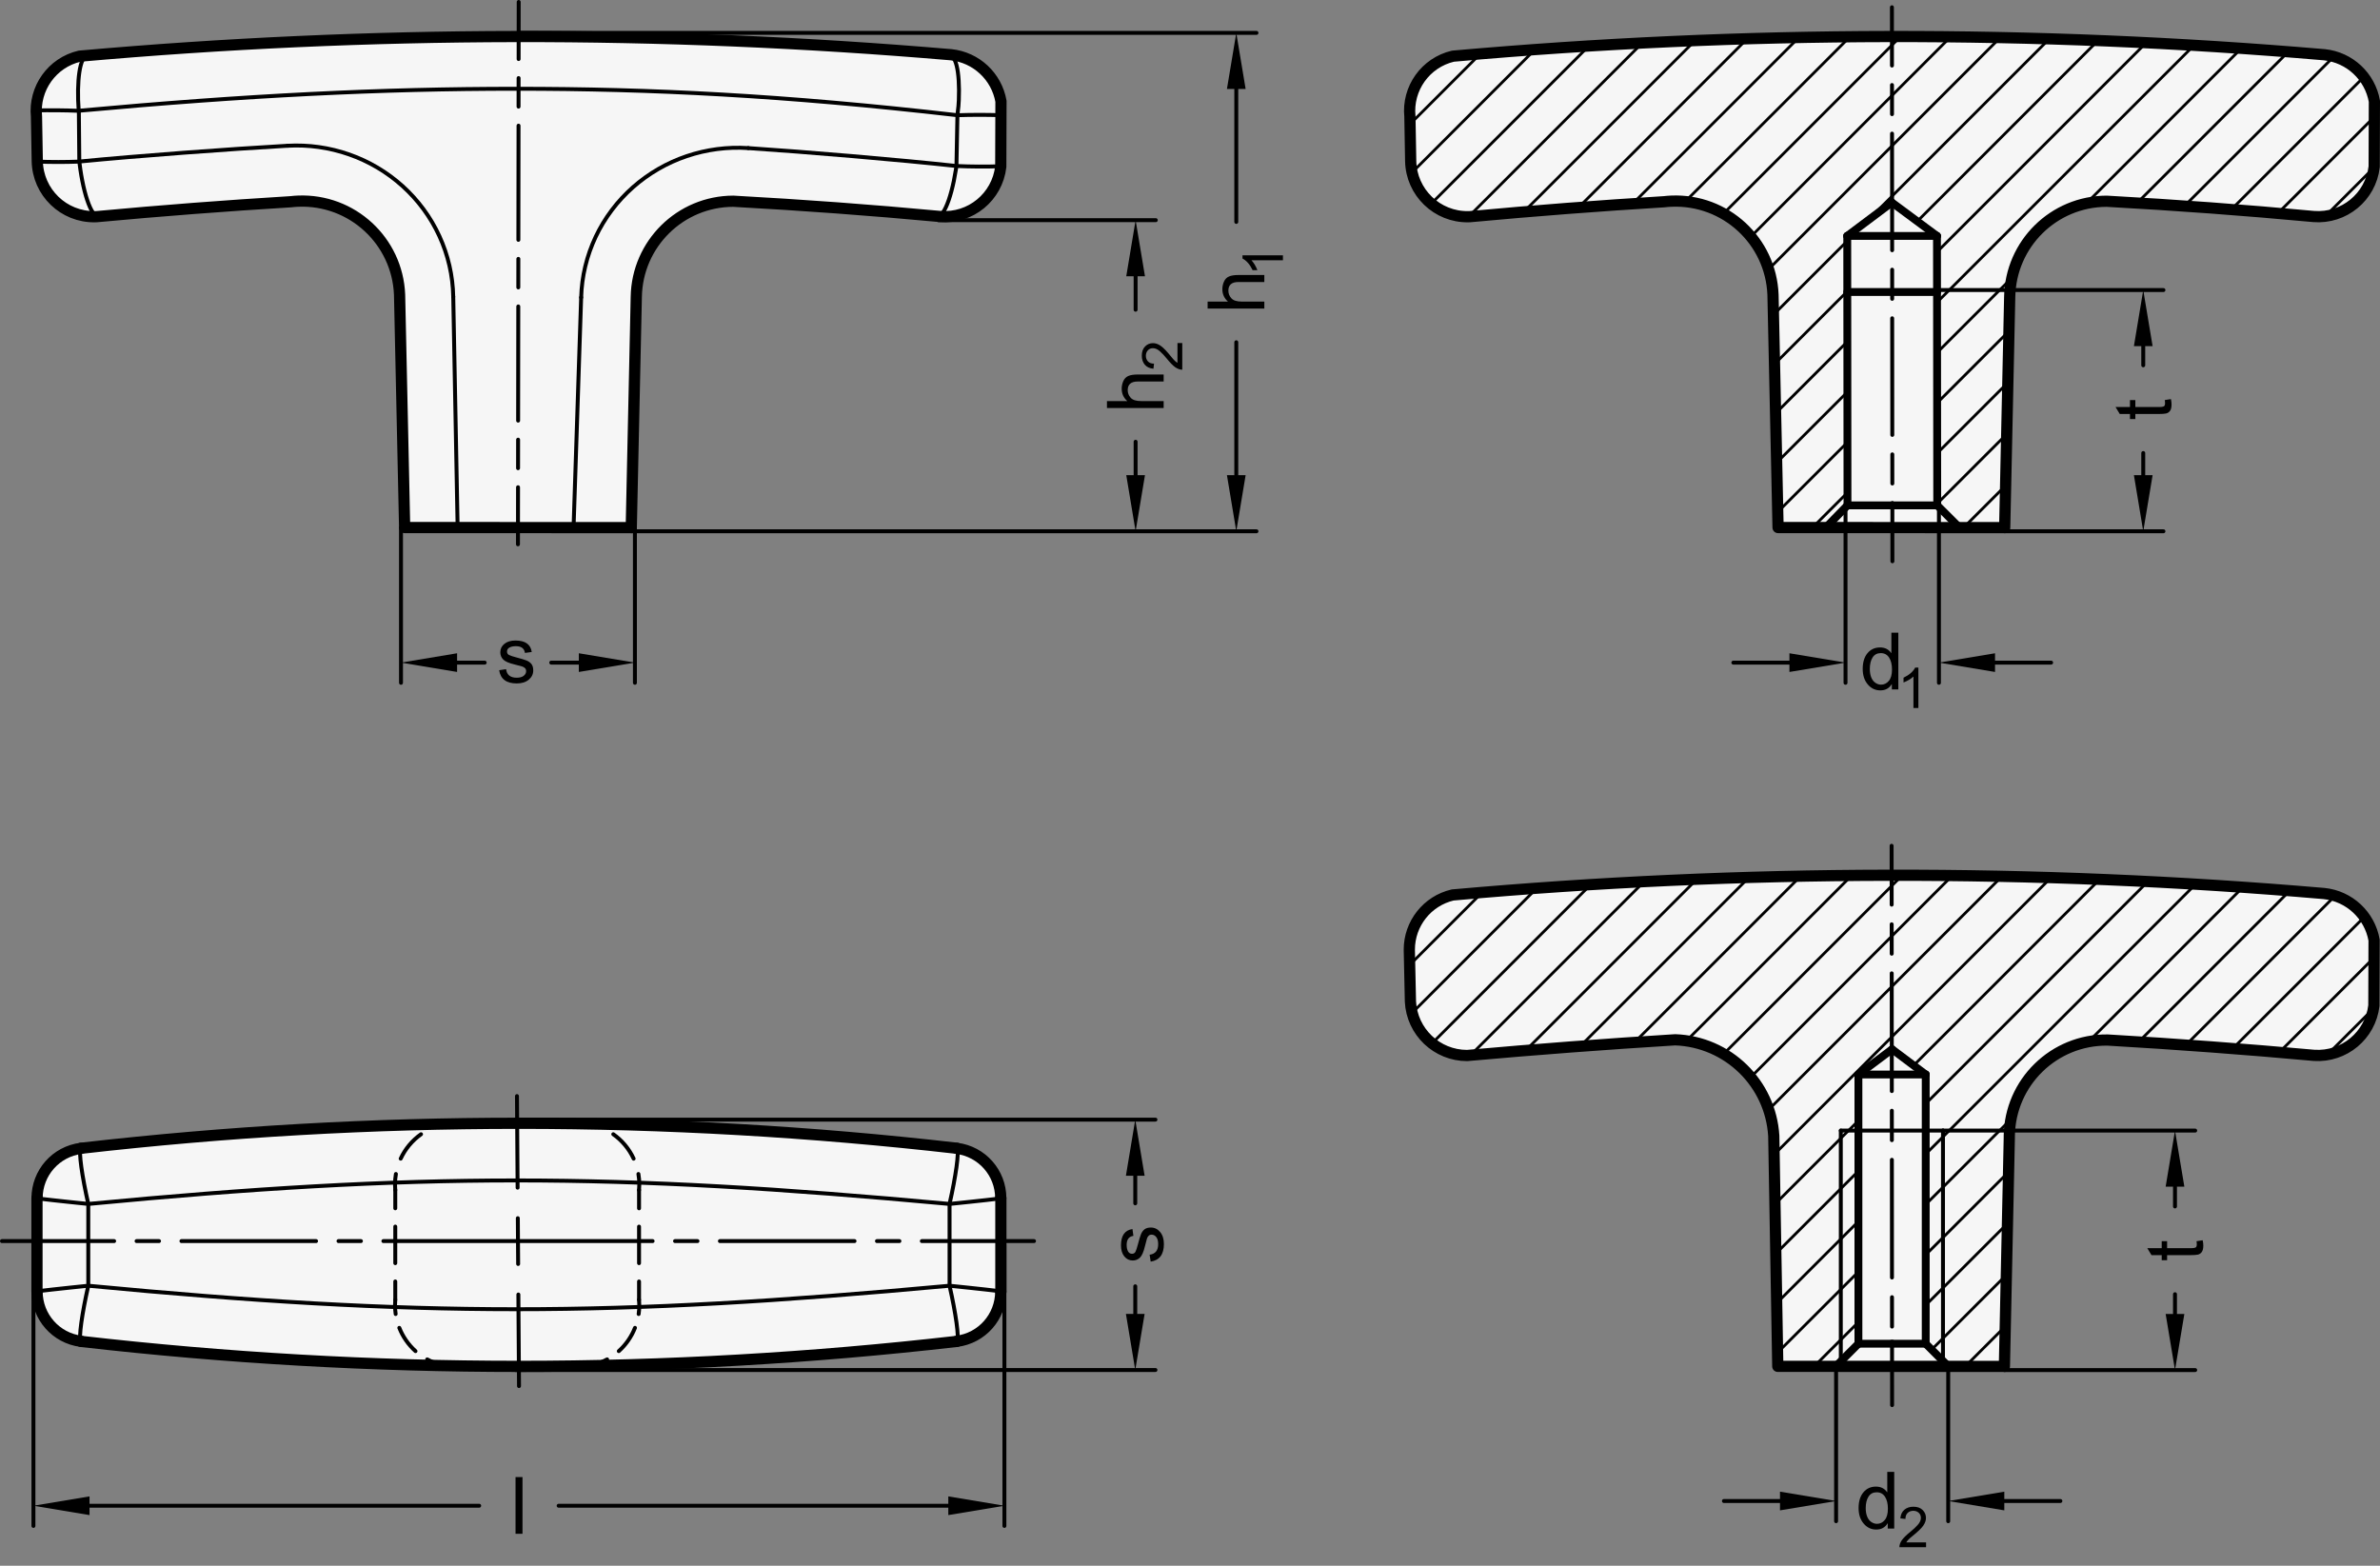 <?xml version="1.0" encoding="utf-8"?>
<!-- Generator: Adobe Illustrator 19.1.0, SVG Export Plug-In . SVG Version: 6.00 Build 0)  -->
<svg version="1.1" xmlns="http://www.w3.org/2000/svg" xmlns:xlink="http://www.w3.org/1999/xlink" x="0px" y="0px"
	 viewBox="0 0 300.7 197.826" enable-background="new 0 0 300.7 197.826" xml:space="preserve">
<rect x="0" y="0" width="300.7" height="197.826" fill="#808080" stroke="none"/>
<g id="MD_x5F_3_x5F_FUELLUNG_x5F_WS">
	<g id="POLYLINE_7_">
		<path fill="#FFFFFF" d="M253.87,143.468c0.117-6.69,5.566-12.057,12.257-12.072c8.762,0.507,17.515,1.155,26.256,1.945
			c3.792,0.246,7.11-2.525,7.543-6.3l0.027-8.262c-0.556-3.151-3.132-5.552-6.313-5.885c-36.637-3.128-73.476-3.067-110.103,0.182
			c-3.209,0.752-5.477,3.614-5.477,6.91l0.135,6.359c0.084,3.957,3.36,7.097,7.317,7.013c0.067-0.001,0.134-0.004,0.2-0.007
			c8.159-0.746,16.328-1.377,24.505-1.891c0.313-0.037,0.627-0.062,0.942-0.074c6.798-0.274,12.532,5.015,12.806,11.813
			l0.646,29.434l28.633,0.01L253.87,143.468z"/>
	</g>
	<g id="POLYLINE_8_">
		<path fill="#FFFFFF" d="M253.91,37.489c0.117-6.69,5.566-12.057,12.257-12.072c8.762,0.507,17.515,1.155,26.256,1.945
			c3.792,0.246,7.11-2.525,7.543-6.3l0.027-8.262c-0.556-3.151-3.132-5.552-6.313-5.885c-36.637-3.128-73.476-3.067-110.103,0.182
			c-3.209,0.752-5.477,3.614-5.477,6.91l0.135,6.359c0.084,3.957,3.36,7.097,7.317,7.013c0.067-0.001,0.134-0.004,0.2-0.007
			c8.159-0.746,16.328-1.377,24.505-1.891c0.313-0.037,0.627-0.062,0.942-0.074c6.798-0.274,12.532,5.015,12.806,11.813
			l0.646,29.434l28.633,0.01L253.91,37.489z"/>
	</g>
	<g id="POLYLINE_9_">
		<path fill="#FFFFFF" d="M65.188,172.639c8.796-0.055,17.588-0.353,26.367-0.893c9.817-0.535,19.621-1.282,29.405-2.242
			c3.117-0.504,5.429-3.163,5.494-6.32v-11.806c-0.035-3.165-2.388-5.824-5.525-6.243c-36.775-4.269-73.919-4.288-110.698-0.055
			c-3.171,0.414-5.544,3.115-5.546,6.313l0.008,11.77c-0.011,3.249,2.432,5.982,5.662,6.334
			C28.562,171.532,46.867,172.58,65.188,172.639z"/>
	</g>
	<g id="POLYLINE_10_">
		<path fill="#FFFFFF" d="M80.385,37.489c0.117-6.69,5.566-12.057,12.257-12.072c8.762,0.507,17.515,1.155,26.256,1.945
			c3.792,0.246,7.11-2.525,7.543-6.3l0.027-8.262c-0.556-3.151-3.132-5.552-6.313-5.885C83.517,3.788,46.677,3.849,10.051,7.098
			c-3.209,0.752-5.477,3.614-5.477,6.91l0.135,6.359c0.084,3.957,3.36,7.097,7.317,7.013c0.067-0.001,0.134-0.004,0.2-0.007
			c8.159-0.746,16.328-1.377,24.505-1.891c0.313-0.037,0.627-0.062,0.942-0.074c6.798-0.274,12.532,5.015,12.806,11.813
			l0.646,29.434l28.633,0.01L80.385,37.489z"/>
	</g>
</g>
<g id="MD_x5F_3_x5F_FUELLUNG_x5F_GR">
	<g id="POLYLINE">
		<path fill="#F6F6F6" d="M80.385,37.489c0.117-6.69,5.566-12.057,12.257-12.072c8.762,0.507,17.515,1.155,26.256,1.945
			c3.792,0.246,7.11-2.525,7.543-6.3l0.027-8.262c-0.556-3.151-3.132-5.552-6.313-5.885C83.517,3.788,46.677,3.849,10.051,7.098
			c-3.209,0.752-5.477,3.614-5.477,6.91l0.135,6.359c0.084,3.957,3.36,7.097,7.317,7.013c0.067-0.001,0.134-0.004,0.2-0.007
			c8.159-0.746,16.328-1.377,24.505-1.891c0.313-0.037,0.627-0.062,0.942-0.074c6.798-0.274,12.532,5.015,12.806,11.813
			l0.646,29.434l28.633,0.01L80.385,37.489z"/>
	</g>
	<g id="POLYLINE_3_">
		<path fill="#F6F6F6" d="M65.188,172.639c8.796-0.055,17.588-0.353,26.367-0.893c9.817-0.535,19.621-1.282,29.405-2.242
			c3.117-0.504,5.429-3.163,5.494-6.32v-11.806c-0.035-3.165-2.388-5.824-5.525-6.243c-36.775-4.269-73.919-4.288-110.698-0.055
			c-3.171,0.414-5.544,3.115-5.546,6.313l0.008,11.77c-0.011,3.249,2.432,5.982,5.662,6.334
			C28.562,171.532,46.867,172.58,65.188,172.639z"/>
	</g>
	<g id="POLYLINE_5_">
		<path fill="#F6F6F6" d="M253.91,37.489c0.117-6.69,5.566-12.057,12.257-12.072c8.762,0.507,17.515,1.155,26.256,1.945
			c3.792,0.246,7.11-2.525,7.543-6.3l0.027-8.262c-0.556-3.151-3.132-5.552-6.313-5.885c-36.637-3.128-73.476-3.067-110.103,0.182
			c-3.209,0.752-5.477,3.614-5.477,6.91l0.135,6.359c0.084,3.957,3.36,7.097,7.317,7.013c0.067-0.001,0.134-0.004,0.2-0.007
			c8.159-0.746,16.328-1.377,24.505-1.891c0.313-0.037,0.627-0.062,0.942-0.074c6.798-0.274,12.532,5.015,12.806,11.813
			l0.646,29.434l28.633,0.01L253.91,37.489z"/>
	</g>
	<g id="POLYLINE_6_">
		<path fill="#F6F6F6" d="M253.87,143.468c0.117-6.69,5.566-12.057,12.257-12.072c8.762,0.507,17.515,1.155,26.256,1.945
			c3.792,0.246,7.11-2.525,7.543-6.3l0.027-8.262c-0.556-3.151-3.132-5.552-6.313-5.885c-36.637-3.128-73.476-3.067-110.103,0.182
			c-3.209,0.752-5.477,3.614-5.477,6.91l0.135,6.359c0.084,3.957,3.36,7.097,7.317,7.013c0.067-0.001,0.134-0.004,0.2-0.007
			c8.159-0.746,16.328-1.377,24.505-1.891c0.313-0.037,0.627-0.062,0.942-0.074c6.798-0.274,12.532,5.015,12.806,11.813
			l0.646,29.434l28.633,0.01L253.87,143.468z"/>
	</g>
</g>
<g id="MD_x5F_1_x5F_035">
	<g id="SPLINE">
		
			<path fill="none" stroke="#000000" stroke-width="0.496" stroke-linecap="round" stroke-linejoin="round" stroke-miterlimit="10" d="
			M120.966,14.557c-21.85-2.513-38.762-3.342-55.779-3.342s-33.928,0.829-55.258,2.78"/>
	</g>
	<g id="SPLINE_1_">
		
			<path fill="none" stroke="#000000" stroke-width="0.496" stroke-linecap="round" stroke-linejoin="round" stroke-miterlimit="10" d="
			M36.343,18.415c1.324-0.074,2.634-0.018,3.931,0.165c0.648,0.091,1.294,0.214,1.935,0.37s1.281,0.344,1.902,0.562
			c1.243,0.435,2.432,0.987,3.565,1.657c0.567,0.335,1.122,0.702,1.655,1.094s1.043,0.808,1.53,1.248
			c0.974,0.879,1.857,1.851,2.645,2.92c0.788,1.069,1.457,2.205,2.005,3.397c0.274,0.596,0.518,1.206,0.731,1.831
			c0.213,0.625,0.396,1.267,0.543,1.912c0.295,1.289,0.455,2.597,0.479,3.927"/>
	</g>
	<g id="SPLINE_2_">
		
			<path fill="none" stroke="#000000" stroke-width="0.496" stroke-linecap="round" stroke-linejoin="round" stroke-miterlimit="10" d="
			M10.02,20.411c7.237-0.713,19.024-1.587,26.323-1.996"/>
	</g>
	<g id="LWPOLYLINE">
		
			<line fill="none" stroke="#000000" stroke-width="0.496" stroke-linecap="round" stroke-linejoin="round" stroke-miterlimit="10" x1="57.265" y1="37.497" x2="57.819" y2="66.657"/>
	</g>
	<g id="SPLINE_3_">
		
			<path fill="none" stroke="#000000" stroke-width="0.496" stroke-linecap="round" stroke-linejoin="round" stroke-miterlimit="10" d="
			M10.196,145.135c0.015-0.023,0.031-0.038,0.048-0.044"/>
	</g>
	<g id="SPLINE_4_">
		
			<path fill="none" stroke="#000000" stroke-width="0.496" stroke-linecap="round" stroke-linejoin="round" stroke-miterlimit="10" d="
			M120.928,145.135c-0.015-0.023-0.031-0.038-0.048-0.044"/>
	</g>
	<g id="SPLINE_5_">
		
			<path fill="none" stroke="#000000" stroke-width="0.496" stroke-linecap="round" stroke-linejoin="round" stroke-miterlimit="10" d="
			M120.928,145.135c0.032,0.05,0.054,0.137,0.066,0.262c0.013,0.125,0.016,0.289,0.009,0.486c-0.014,0.394-0.066,0.93-0.153,1.56
			c-0.087,0.631-0.21,1.372-0.359,2.166c-0.075,0.397-0.157,0.811-0.244,1.23c-0.087,0.42-0.18,0.851-0.276,1.274"/>
	</g>
	<g id="SPLINE_6_">
		
			<path fill="none" stroke="#000000" stroke-width="0.496" stroke-linecap="round" stroke-linejoin="round" stroke-miterlimit="10" d="
			M119.972,152.115c-21.467-1.975-38.076-2.969-54.784-2.969s-33.317,0.994-54.035,2.969"/>
	</g>
	<g id="SPLINE_7_">
		
			<path fill="none" stroke="#000000" stroke-width="0.496" stroke-linecap="round" stroke-linejoin="round" stroke-miterlimit="10" d="
			M10.196,145.135c-0.032,0.05-0.054,0.137-0.066,0.262s-0.016,0.289-0.009,0.486c0.014,0.394,0.066,0.93,0.153,1.56
			s0.21,1.372,0.359,2.166c0.075,0.397,0.157,0.811,0.244,1.23c0.087,0.42,0.18,0.851,0.276,1.274"/>
	</g>
	<g id="LINE_3_">
		
			<line fill="none" stroke="#000000" stroke-width="0.496" stroke-linecap="round" stroke-linejoin="round" stroke-miterlimit="10" x1="119.972" y1="162.448" x2="119.972" y2="152.115"/>
	</g>
	<g id="SPLINE_8_">
		
			<path fill="none" stroke="#000000" stroke-width="0.496" stroke-linecap="round" stroke-linejoin="round" stroke-miterlimit="10" d="
			M11.153,162.448c20.718,1.975,37.327,2.969,54.035,2.969s33.317-0.994,54.784-2.969"/>
	</g>
	<g id="LINE_4_">
		
			<line fill="none" stroke="#000000" stroke-width="0.496" stroke-linecap="round" stroke-linejoin="round" stroke-miterlimit="10" x1="11.153" y1="152.115" x2="11.153" y2="162.448"/>
	</g>
	<g id="SPLINE_9_">
		
			<path fill="none" stroke="#000000" stroke-width="0.496" stroke-linecap="round" stroke-linejoin="round" stroke-miterlimit="10" d="
			M10.196,169.428c-0.032-0.05-0.054-0.137-0.066-0.262s-0.016-0.289-0.009-0.486c0.014-0.394,0.066-0.93,0.153-1.56
			s0.21-1.372,0.359-2.166c0.075-0.397,0.157-0.811,0.244-1.23c0.087-0.42,0.18-0.851,0.276-1.274"/>
	</g>
	<g id="SPLINE_10_">
		
			<path fill="none" stroke="#000000" stroke-width="0.496" stroke-linecap="round" stroke-linejoin="round" stroke-miterlimit="10" d="
			M120.928,169.428c0.032-0.05,0.054-0.137,0.066-0.262c0.013-0.125,0.016-0.289,0.009-0.486c-0.014-0.394-0.066-0.93-0.153-1.56
			c-0.087-0.631-0.21-1.372-0.359-2.166c-0.075-0.397-0.157-0.811-0.244-1.23c-0.087-0.42-0.18-0.851-0.276-1.274"/>
	</g>
	<g id="SPLINE_11_">
		
			<path fill="none" stroke="#000000" stroke-width="0.496" stroke-linecap="round" stroke-linejoin="round" stroke-miterlimit="10" d="
			M120.881,169.471c0.017-0.006,0.033-0.02,0.048-0.044"/>
	</g>
	<g id="SPLINE_12_">
		
			<path fill="none" stroke="#000000" stroke-width="0.496" stroke-linecap="round" stroke-linejoin="round" stroke-miterlimit="10" d="
			M10.244,169.471c-0.017-0.006-0.033-0.02-0.048-0.044"/>
	</g>
	<g id="ARC_5_">
		
			<path fill="none" stroke="#000000" stroke-width="0.496" stroke-linecap="round" stroke-linejoin="round" stroke-miterlimit="10" d="
			M10.196,145.135c-3.144,0.415-5.498,3.088-5.512,6.259"/>
	</g>
	<g id="SPLINE_13_">
		
			<path fill="none" stroke="#000000" stroke-width="0.496" stroke-linecap="round" stroke-linejoin="round" stroke-miterlimit="10" d="
			M4.685,151.394c0.008,0.005,0.055,0.014,0.141,0.027c0.086,0.013,0.213,0.03,0.375,0.05c0.325,0.041,0.801,0.096,1.385,0.161
			c0.585,0.065,1.293,0.142,2.069,0.224c0.388,0.041,0.797,0.084,1.215,0.127c0.418,0.043,0.853,0.088,1.282,0.132"/>
	</g>
	<g id="ARC_6_">
		
			<path fill="none" stroke="#000000" stroke-width="0.496" stroke-linecap="round" stroke-linejoin="round" stroke-miterlimit="10" d="
			M126.44,151.394c-0.014-3.171-2.368-5.844-5.512-6.259"/>
	</g>
	<g id="SPLINE_14_">
		
			<path fill="none" stroke="#000000" stroke-width="0.496" stroke-linecap="round" stroke-linejoin="round" stroke-miterlimit="10" d="
			M126.44,151.394c-0.008,0.005-0.055,0.014-0.141,0.027c-0.086,0.013-0.213,0.03-0.375,0.05c-0.325,0.041-0.801,0.096-1.385,0.161
			c-0.585,0.065-1.293,0.142-2.069,0.224c-0.388,0.041-0.797,0.084-1.215,0.127c-0.418,0.043-0.853,0.088-1.282,0.132"/>
	</g>
	<g id="ARC_7_">
		
			<path fill="none" stroke="#000000" stroke-width="0.496" stroke-linecap="round" stroke-linejoin="round" stroke-miterlimit="10" d="
			M120.928,169.428c3.144-0.413,5.499-3.087,5.512-6.259"/>
	</g>
	<g id="SPLINE_15_">
		
			<path fill="none" stroke="#000000" stroke-width="0.496" stroke-linecap="round" stroke-linejoin="round" stroke-miterlimit="10" d="
			M126.44,163.169c-0.008-0.005-0.055-0.014-0.141-0.027c-0.086-0.013-0.213-0.03-0.375-0.05c-0.325-0.041-0.801-0.096-1.385-0.161
			c-0.585-0.065-1.293-0.142-2.069-0.224c-0.388-0.041-0.797-0.084-1.215-0.127c-0.418-0.043-0.853-0.088-1.282-0.132"/>
	</g>
	<g id="SPLINE_16_">
		
			<path fill="none" stroke="#000000" stroke-width="0.496" stroke-linecap="round" stroke-linejoin="round" stroke-miterlimit="10" d="
			M4.685,163.169c0.008-0.005,0.055-0.014,0.141-0.027c0.086-0.013,0.213-0.03,0.375-0.05c0.325-0.041,0.801-0.096,1.385-0.161
			c0.585-0.065,1.293-0.142,2.069-0.224c0.388-0.041,0.797-0.084,1.215-0.127c0.418-0.043,0.853-0.088,1.282-0.132"/>
	</g>
	<g id="ARC_8_">
		
			<path fill="none" stroke="#000000" stroke-width="0.496" stroke-linecap="round" stroke-linejoin="round" stroke-miterlimit="10" d="
			M4.685,163.169c0.014,3.171,2.368,5.844,5.512,6.259"/>
	</g>
	<g id="LINE_5_">
		
			<line fill="none" stroke="#000000" stroke-width="0.496" stroke-linecap="round" stroke-linejoin="round" stroke-miterlimit="10" x1="4.685" y1="163.169" x2="4.685" y2="151.394"/>
	</g>
	<g id="LINE_6_">
		
			<line fill="none" stroke="#000000" stroke-width="0.496" stroke-linecap="round" stroke-linejoin="round" stroke-miterlimit="10" x1="126.44" y1="151.394" x2="126.44" y2="163.169"/>
	</g>
	<g id="LINE_7_">
		
			<line fill="none" stroke="#000000" stroke-width="0.496" stroke-linecap="round" stroke-linejoin="round" stroke-miterlimit="10" x1="120.881" y1="145.092" x2="120.894" y2="145.081"/>
	</g>
	<g id="LINE_8_">
		
			<line fill="none" stroke="#000000" stroke-width="0.496" stroke-linecap="round" stroke-linejoin="round" stroke-miterlimit="10" x1="10.231" y1="145.081" x2="10.244" y2="145.092"/>
	</g>
	<g id="LINE_9_">
		
			<line fill="none" stroke="#000000" stroke-width="0.496" stroke-linecap="round" stroke-linejoin="round" stroke-miterlimit="10" x1="10.244" y1="169.471" x2="10.231" y2="169.482"/>
	</g>
	<g id="LINE_10_">
		
			<line fill="none" stroke="#000000" stroke-width="0.496" stroke-linecap="round" stroke-linejoin="round" stroke-miterlimit="10" x1="120.894" y1="169.482" x2="120.881" y2="169.471"/>
	</g>
	<g id="SPLINE_17_">
		
			<path fill="none" stroke="#000000" stroke-width="0.496" stroke-linecap="round" stroke-linejoin="round" stroke-miterlimit="10" d="
			M4.683,163.173"/>
	</g>
	<g id="ARC_9_">
		
			<path fill="none" stroke="#000000" stroke-width="0.496" stroke-linecap="round" stroke-linejoin="round" stroke-miterlimit="10" d="
			M4.683,163.173c0.001,3.201,2.384,5.9,5.561,6.298"/>
	</g>
	<g id="SPLINE_18_">
		
			<path fill="none" stroke="#000000" stroke-width="0.496" stroke-linecap="round" stroke-linejoin="round" stroke-miterlimit="10" d="
			M4.685,151.394"/>
	</g>
	<g id="SPLINE_19_">
		
			<path fill="none" stroke="#000000" stroke-width="0.496" stroke-linecap="round" stroke-linejoin="round" stroke-miterlimit="10" d="
			M126.441,151.39"/>
	</g>
	<g id="SPLINE_20_">
		
			<path fill="none" stroke="#000000" stroke-width="0.496" stroke-linecap="round" stroke-linejoin="round" stroke-miterlimit="10" d="
			M126.44,163.169"/>
	</g>
	<g id="LINE_11_">
		
			<line fill="none" stroke="#000000" stroke-width="0.496" stroke-linecap="round" stroke-linejoin="round" stroke-miterlimit="10" x1="4.671" y1="163.184" x2="4.683" y2="163.173"/>
	</g>
	<g id="LINE_12_">
		
			<line fill="none" stroke="#000000" stroke-width="0.496" stroke-linecap="round" stroke-linejoin="round" stroke-miterlimit="10" x1="4.683" y1="151.39" x2="4.671" y2="151.379"/>
	</g>
	<g id="LINE_13_">
		
			<line fill="none" stroke="#000000" stroke-width="0.496" stroke-linecap="round" stroke-linejoin="round" stroke-miterlimit="10" x1="126.454" y1="151.379" x2="126.441" y2="151.39"/>
	</g>
	<g id="LINE_14_">
		
			<line fill="none" stroke="#000000" stroke-width="0.496" stroke-linecap="round" stroke-linejoin="round" stroke-miterlimit="10" x1="126.441" y1="163.173" x2="126.454" y2="163.184"/>
	</g>
	<g id="LINE_65_">
		
			<line fill="none" stroke="#000000" stroke-width="0.496" stroke-linecap="round" stroke-linejoin="round" stroke-miterlimit="10" x1="9.962" y1="13.993" x2="10.02" y2="20.411"/>
	</g>
	<g id="LINE_66_">
		
			<line fill="none" stroke="#000000" stroke-width="0.496" stroke-linecap="round" stroke-linejoin="round" stroke-miterlimit="10" x1="120.966" y1="14.557" x2="120.842" y2="20.974"/>
	</g>
	<g id="SPLINE_21_">
		
			<path fill="none" stroke="#000000" stroke-width="0.496" stroke-linecap="round" stroke-linejoin="round" stroke-miterlimit="10" d="
			M94.541,18.711c-1.323-0.088-2.634-0.044-3.933,0.125c-0.649,0.085-1.296,0.201-1.939,0.35s-1.284,0.331-1.908,0.542
			c-1.248,0.422-2.442,0.962-3.581,1.621c-0.57,0.329-1.129,0.69-1.666,1.077s-1.052,0.798-1.543,1.232
			c-0.983,0.869-1.876,1.832-2.674,2.893s-1.479,2.191-2.039,3.376c-0.28,0.593-0.53,1.201-0.75,1.824
			c-0.22,0.623-0.409,1.263-0.562,1.906c-0.308,1.285-0.482,2.593-0.519,3.922"/>
	</g>
	<g id="SPLINE_22_">
		
			<path fill="none" stroke="#000000" stroke-width="0.496" stroke-linecap="round" stroke-linejoin="round" stroke-miterlimit="10" d="
			M120.842,20.974c-7.229-0.787-19.007-1.781-26.302-2.263"/>
	</g>
	<g id="LWPOLYLINE_1_">
		
			<line fill="none" stroke="#000000" stroke-width="0.496" stroke-linecap="round" stroke-linejoin="round" stroke-miterlimit="10" x1="73.426" y1="37.579" x2="72.466" y2="66.659"/>
	</g>
	<g id="SPLINE_23_">
		
			<path fill="none" stroke="#000000" stroke-width="0.496" stroke-linecap="round" stroke-linejoin="round" stroke-miterlimit="10" d="
			M9.943,13.995c-0.034-0.464-0.057-0.919-0.071-1.363s-0.017-0.882-0.009-1.297c0.014-0.83,0.071-1.586,0.164-2.209
			c0.093-0.624,0.224-1.131,0.384-1.478c0.08-0.174,0.167-0.31,0.26-0.403c0.093-0.094,0.193-0.146,0.294-0.156"/>
	</g>
	<g id="SPLINE_24_">
		
			<path fill="none" stroke="#000000" stroke-width="0.496" stroke-linecap="round" stroke-linejoin="round" stroke-miterlimit="10" d="
			M10.021,20.41c0.039,0.342,0.084,0.68,0.133,1.014c0.071,0.486,0.153,0.965,0.243,1.419c0.089,0.454,0.188,0.892,0.292,1.298
			c0.104,0.406,0.213,0.78,0.327,1.121c0.114,0.341,0.233,0.651,0.352,0.914s0.239,0.484,0.359,0.663
			c0.241,0.357,0.486,0.536,0.706,0.515"/>
	</g>
	<g id="ARC_10_">
		
			<path fill="none" stroke="#000000" stroke-width="0.496" stroke-linecap="round" stroke-linejoin="round" stroke-miterlimit="10" d="
			M120.842,20.974c1.865,0.085,3.733,0.095,5.599,0.031"/>
	</g>
	<g id="ARC_11_">
		
			<path fill="none" stroke="#000000" stroke-width="0.496" stroke-linecap="round" stroke-linejoin="round" stroke-miterlimit="10" d="
			M126.462,14.554c-1.832-0.057-3.666-0.056-5.498,0.003"/>
	</g>
	<g id="SPLINE_25_">
		
			<path fill="none" stroke="#000000" stroke-width="0.496" stroke-linecap="round" stroke-linejoin="round" stroke-miterlimit="10" d="
			M120.964,14.557c0.132-1.011,0.16-1.465,0.178-1.909c0.018-0.444,0.026-0.882,0.023-1.297c-0.006-0.83-0.055-1.586-0.141-2.211
			s-0.213-1.133-0.369-1.482c-0.078-0.174-0.164-0.311-0.242-0.406c-0.078-0.095-0.148-0.232-0.368-0.347"/>
	</g>
	<g id="SPLINE_26_">
		
			<path fill="none" stroke="#000000" stroke-width="0.496" stroke-linecap="round" stroke-linejoin="round" stroke-miterlimit="10" d="
			M120.842,20.974c0,0-0.019,0.129-0.072,0.463c-0.076,0.485-0.163,0.963-0.257,1.416c-0.094,0.453-0.197,0.89-0.305,1.295
			s-0.221,0.777-0.338,1.118c-0.117,0.34-0.24,0.648-0.362,0.91c-0.122,0.262-0.244,0.482-0.366,0.659
			c-0.245,0.355-0.492,0.531-0.711,0.507"/>
	</g>
	<g id="ARC_12_">
		
			<path fill="none" stroke="#000000" stroke-width="0.496" stroke-linecap="round" stroke-linejoin="round" stroke-miterlimit="10" d="
			M4.71,20.417c1.77,0.068,3.542,0.068,5.312,0.001"/>
	</g>
	<g id="ARC_13_">
		
			<path fill="none" stroke="#000000" stroke-width="0.496" stroke-linecap="round" stroke-linejoin="round" stroke-miterlimit="10" d="
			M9.95,14.001c-1.831-0.074-3.665-0.089-5.497-0.046"/>
	</g>
	<g id="LINE_73_">
		
			<line fill="none" stroke="#000000" stroke-width="0.496" stroke-linecap="round" stroke-linejoin="round" stroke-miterlimit="10" x1="39.933" y1="156.808" x2="22.925" y2="156.808"/>
	</g>
	<g id="LINE_74_">
		
			<line fill="none" stroke="#000000" stroke-width="0.496" stroke-linecap="round" stroke-linejoin="round" stroke-miterlimit="10" x1="14.421" y1="156.808" x2="0.248" y2="156.808"/>
	</g>
	<g id="LINE_75_">
		
			<line fill="none" stroke="#000000" stroke-width="0.496" stroke-linecap="round" stroke-linejoin="round" stroke-miterlimit="10" x1="17.256" y1="156.808" x2="20.091" y2="156.808"/>
	</g>
	<g id="LINE_76_">
		
			<line fill="none" stroke="#000000" stroke-width="0.496" stroke-linecap="round" stroke-linejoin="round" stroke-miterlimit="10" x1="65.445" y1="156.808" x2="48.437" y2="156.808"/>
	</g>
	<g id="LINE_77_">
		
			<line fill="none" stroke="#000000" stroke-width="0.496" stroke-linecap="round" stroke-linejoin="round" stroke-miterlimit="10" x1="45.602" y1="156.808" x2="42.768" y2="156.808"/>
	</g>
	<g id="LINE_78_">
		
			<line fill="none" stroke="#000000" stroke-width="0.496" stroke-linecap="round" stroke-linejoin="round" stroke-miterlimit="10" x1="65.445" y1="156.808" x2="82.453" y2="156.808"/>
	</g>
	<g id="LINE_79_">
		
			<line fill="none" stroke="#000000" stroke-width="0.496" stroke-linecap="round" stroke-linejoin="round" stroke-miterlimit="10" x1="90.957" y1="156.808" x2="107.965" y2="156.808"/>
	</g>
	<g id="LINE_80_">
		
			<line fill="none" stroke="#000000" stroke-width="0.496" stroke-linecap="round" stroke-linejoin="round" stroke-miterlimit="10" x1="116.469" y1="156.808" x2="130.642" y2="156.808"/>
	</g>
	<g id="LINE_81_">
		
			<line fill="none" stroke="#000000" stroke-width="0.496" stroke-linecap="round" stroke-linejoin="round" stroke-miterlimit="10" x1="113.634" y1="156.808" x2="110.799" y2="156.808"/>
	</g>
	<g id="LINE_82_">
		
			<line fill="none" stroke="#000000" stroke-width="0.496" stroke-linecap="round" stroke-linejoin="round" stroke-miterlimit="10" x1="85.287" y1="156.808" x2="88.122" y2="156.808"/>
	</g>
	<g id="LINE_85_">
		
			<line fill="none" stroke="#000000" stroke-width="0.496" stroke-linecap="round" stroke-linejoin="round" stroke-miterlimit="10" x1="232.576" y1="142.847" x2="243.31" y2="142.847"/>
	</g>
	<g id="LINE_86_">
		
			<line fill="none" stroke="#000000" stroke-width="0.496" stroke-linecap="round" stroke-linejoin="round" stroke-miterlimit="10" x1="232.576" y1="172.001" x2="232.576" y2="142.847"/>
	</g>
	<g id="LINE_87_">
		
			<line fill="none" stroke="#000000" stroke-width="0.496" stroke-linecap="round" stroke-linejoin="round" stroke-miterlimit="10" x1="245.486" y1="142.847" x2="243.31" y2="142.847"/>
	</g>
	<g id="LINE_88_">
		
			<line fill="none" stroke="#000000" stroke-width="0.496" stroke-linecap="round" stroke-linejoin="round" stroke-miterlimit="10" x1="245.486" y1="171.957" x2="245.486" y2="142.847"/>
	</g>
</g>
<g id="MD_x5F_2_x5F_MITTELLINIE">
	<g id="LINE">
		<path d="M65.442,69.023C65.442,69.023,65.442,69.023,65.442,69.023c-0.137,0-0.248-0.111-0.248-0.249l0.01-7.213
			c0-0.137,0.111-0.248,0.248-0.248c0,0,0,0,0,0c0.137,0,0.248,0.111,0.248,0.249l-0.01,7.213
			C65.69,68.912,65.578,69.023,65.442,69.023z M65.455,59.405C65.455,59.405,65.455,59.405,65.455,59.405
			c-0.137,0-0.248-0.111-0.248-0.249l0.005-3.606c0-0.137,0.111-0.248,0.248-0.248c0,0,0,0,0,0c0.137,0,0.248,0.111,0.248,0.249
			l-0.005,3.606C65.703,59.294,65.592,59.405,65.455,59.405z M65.463,53.394C65.463,53.394,65.463,53.394,65.463,53.394
			c-0.137,0-0.248-0.111-0.248-0.249l0.02-14.427c0-0.137,0.111-0.248,0.248-0.248c0,0,0,0,0,0c0.137,0,0.248,0.111,0.248,0.249
			l-0.02,14.427C65.711,53.283,65.6,53.394,65.463,53.394z M65.486,36.563C65.486,36.563,65.486,36.563,65.486,36.563
			c-0.137,0-0.248-0.111-0.248-0.249l0.005-3.606c0-0.137,0.111-0.248,0.248-0.248c0,0,0,0,0,0c0.137,0,0.248,0.111,0.248,0.249
			l-0.005,3.606C65.734,36.452,65.623,36.563,65.486,36.563z M65.494,30.552C65.494,30.552,65.494,30.552,65.494,30.552
			c-0.137,0-0.248-0.111-0.248-0.249l0.02-14.427c0-0.137,0.111-0.248,0.248-0.248c0,0,0,0,0,0c0.137,0,0.248,0.111,0.248,0.249
			l-0.02,14.427C65.742,30.441,65.631,30.552,65.494,30.552z M65.517,13.721C65.517,13.721,65.517,13.721,65.517,13.721
			c-0.137,0-0.248-0.111-0.248-0.249l0.005-3.607c0-0.137,0.111-0.248,0.248-0.248c0,0,0,0,0,0c0.137,0,0.248,0.111,0.248,0.249
			l-0.005,3.607C65.765,13.61,65.654,13.721,65.517,13.721z M65.526,7.71C65.526,7.71,65.526,7.71,65.526,7.71
			c-0.137,0-0.248-0.111-0.248-0.249l0.01-7.214C65.287,0.111,65.399,0,65.535,0c0,0,0,0,0,0c0.137,0,0.248,0.111,0.248,0.249
			l-0.01,7.214C65.774,7.599,65.662,7.71,65.526,7.71z"/>
	</g>
	<g id="LINE_18_">
		<path d="M239.055,177.78c-0.137,0-0.248-0.111-0.248-0.248l-0.007-7.438c0-0.137,0.11-0.248,0.248-0.248l0,0
			c0.137,0,0.248,0.111,0.248,0.248l0.007,7.438C239.303,177.669,239.193,177.78,239.055,177.78L239.055,177.78z M239.046,167.861
			c-0.137,0-0.248-0.111-0.248-0.248l-0.003-3.719c0-0.137,0.111-0.248,0.248-0.248l0,0c0.137,0,0.248,0.111,0.248,0.248
			l0.003,3.719C239.294,167.75,239.183,167.861,239.046,167.861L239.046,167.861z M239.041,161.663
			c-0.137,0-0.248-0.111-0.248-0.248l-0.013-14.878c0-0.137,0.111-0.248,0.248-0.248l0,0c0.137,0,0.248,0.111,0.248,0.248
			l0.013,14.878C239.289,161.552,239.178,161.663,239.041,161.663L239.041,161.663z M239.027,144.306
			c-0.137,0-0.248-0.111-0.248-0.248l-0.004-3.72c0-0.137,0.11-0.248,0.248-0.248l0,0c0.137,0,0.248,0.111,0.248,0.248l0.004,3.72
			C239.275,144.194,239.164,144.306,239.027,144.306L239.027,144.306z M239.021,138.106c-0.137,0-0.248-0.111-0.248-0.248
			l-0.013-14.878c0-0.137,0.111-0.248,0.248-0.248l0,0c0.137,0,0.248,0.111,0.248,0.248l0.013,14.878
			C239.269,137.995,239.157,138.106,239.021,138.106L239.021,138.106z M239.006,120.749c-0.137,0-0.248-0.111-0.248-0.248
			l-0.003-3.72c0-0.137,0.111-0.248,0.248-0.248l0,0c0.137,0,0.248,0.111,0.248,0.248l0.003,3.72
			C239.254,120.638,239.143,120.749,239.006,120.749L239.006,120.749z M239.001,114.55c-0.137,0-0.248-0.111-0.248-0.248
			l-0.007-7.439c0-0.137,0.11-0.248,0.248-0.248l0,0c0.137,0,0.248,0.111,0.248,0.248l0.007,7.439
			C239.249,114.439,239.139,114.55,239.001,114.55L239.001,114.55z"/>
	</g>
	<g id="LINE_64_">
		<path d="M239.094,71.164c-0.137,0-0.248-0.111-0.248-0.248l-0.006-7.369c0-0.137,0.111-0.248,0.248-0.248l0,0
			c0.137,0,0.248,0.111,0.248,0.248l0.006,7.369C239.342,71.053,239.231,71.164,239.094,71.164L239.094,71.164z M239.085,61.339
			c-0.137,0-0.248-0.111-0.248-0.248l-0.003-3.684c0-0.137,0.111-0.248,0.248-0.248l0,0c0.137,0,0.248,0.111,0.248,0.248
			l0.003,3.684C239.333,61.228,239.222,61.339,239.085,61.339L239.085,61.339z M239.08,55.199c-0.137,0-0.248-0.111-0.248-0.248
			l-0.013-14.737c0-0.137,0.111-0.248,0.248-0.248l0,0c0.137,0,0.248,0.111,0.248,0.248l0.013,14.737
			C239.328,55.088,239.217,55.199,239.08,55.199L239.08,55.199z M239.066,38.006c-0.137,0-0.248-0.111-0.248-0.248l-0.003-3.684
			c0-0.137,0.111-0.248,0.248-0.248l0,0c0.137,0,0.248,0.111,0.248,0.248l0.003,3.684C239.314,37.895,239.202,38.006,239.066,38.006
			L239.066,38.006z M239.061,31.866c-0.137,0-0.248-0.111-0.248-0.248L238.8,16.881c0-0.137,0.111-0.248,0.248-0.248l0,0
			c0.137,0,0.248,0.111,0.248,0.248l0.013,14.737C239.309,31.754,239.198,31.866,239.061,31.866L239.061,31.866z M239.046,14.673
			c-0.137,0-0.248-0.111-0.248-0.248l-0.003-3.684c0-0.137,0.111-0.248,0.248-0.248l0,0c0.137,0,0.248,0.111,0.248,0.248
			l0.003,3.684C239.294,14.562,239.183,14.673,239.046,14.673L239.046,14.673z M239.04,8.533c-0.137,0-0.248-0.111-0.248-0.248
			l-0.006-7.369c0-0.137,0.111-0.248,0.248-0.248l0,0c0.137,0,0.248,0.111,0.248,0.248l0.006,7.369
			C239.288,8.421,239.177,8.533,239.04,8.533L239.04,8.533z"/>
	</g>
	<g id="LINE_72_">
		<path d="M65.574,175.377c-0.136,0-0.247-0.11-0.248-0.246l-0.081-11.571c-0.001-0.137,0.109-0.249,0.246-0.25
			c0.001,0,0.001,0,0.002,0c0.136,0,0.247,0.11,0.248,0.246l0.081,11.571c0.001,0.137-0.109,0.249-0.246,0.25
			C65.574,175.377,65.574,175.377,65.574,175.377z M65.465,159.949c-0.136,0-0.247-0.11-0.248-0.246l-0.041-5.786
			c-0.001-0.137,0.109-0.249,0.246-0.25c0.001,0,0.001,0,0.002,0c0.136,0,0.247,0.11,0.248,0.246l0.041,5.786
			c0.001,0.137-0.109,0.249-0.246,0.25C65.466,159.949,65.466,159.949,65.465,159.949z M65.397,150.307
			c-0.136,0-0.247-0.11-0.248-0.246l-0.081-11.571c-0.001-0.137,0.109-0.249,0.246-0.25c0.001,0,0.001,0,0.002,0
			c0.136,0,0.247,0.11,0.248,0.246l0.081,11.571c0.001,0.137-0.109,0.249-0.246,0.25C65.398,150.307,65.398,150.307,65.397,150.307z
			"/>
	</g>
</g>
<g id="MD_x5F_1_x5F_100">
	<g id="ARC">
		
			<path fill="none" stroke="#000000" stroke-width="1.417" stroke-linecap="round" stroke-linejoin="round" stroke-miterlimit="10" d="
			M120.894,145.081c-36.768-4.209-73.895-4.209-110.663,0"/>
	</g>
	<g id="ARC_1_">
		
			<path fill="none" stroke="#000000" stroke-width="1.417" stroke-linecap="round" stroke-linejoin="round" stroke-miterlimit="10" d="
			M10.231,169.482c36.768,4.209,73.895,4.209,110.663,0"/>
	</g>
	<g id="ARC_2_">
		
			<path fill="none" stroke="#000000" stroke-width="1.417" stroke-linecap="round" stroke-linejoin="round" stroke-miterlimit="10" d="
			M10.244,145.092c-3.176,0.398-5.56,3.097-5.561,6.298"/>
	</g>
	<g id="ARC_3_">
		
			<path fill="none" stroke="#000000" stroke-width="1.417" stroke-linecap="round" stroke-linejoin="round" stroke-miterlimit="10" d="
			M126.441,151.39c-0.001-3.201-2.384-5.9-5.561-6.298"/>
	</g>
	<g id="ARC_4_">
		
			<path fill="none" stroke="#000000" stroke-width="1.417" stroke-linecap="round" stroke-linejoin="round" stroke-miterlimit="10" d="
			M120.881,169.471c3.176-0.398,5.56-3.097,5.561-6.298"/>
	</g>
	<g id="LINE_1_">
		
			<line fill="none" stroke="#000000" stroke-width="1.417" stroke-linecap="round" stroke-linejoin="round" stroke-miterlimit="10" x1="4.671" y1="151.379" x2="4.671" y2="163.184"/>
	</g>
	<g id="LINE_2_">
		
			<line fill="none" stroke="#000000" stroke-width="1.417" stroke-linecap="round" stroke-linejoin="round" stroke-miterlimit="10" x1="126.454" y1="163.184" x2="126.454" y2="151.379"/>
	</g>
	<g id="POLYLINE_1_">
		
			<path fill="none" stroke="#000000" stroke-width="1.417" stroke-linecap="round" stroke-linejoin="round" stroke-miterlimit="10" d="
			M80.391,37.497c0.117-6.69,5.566-12.057,12.257-12.072c8.727,0.476,17.443,1.12,26.145,1.929c3.828,0.305,7.21-2.477,7.648-6.292
			l0.027-8.262c-0.556-3.151-3.132-5.552-6.313-5.885C83.517,3.788,46.677,3.849,10.051,7.098C6.579,7.912,4.25,11.176,4.61,14.725
			l0.098,5.615c0.069,3.957,3.333,7.109,7.29,7.04c0.076-0.001,0.152-0.004,0.227-0.008c8.16-0.758,16.331-1.385,24.511-1.883
			c0.313-0.037,0.627-0.062,0.942-0.074c6.798-0.274,12.532,5.015,12.806,11.813l0.64,29.426l28.633,0.01L80.391,37.497z"/>
	</g>
	<g id="POLYLINE_2_">
		
			<path fill="none" stroke="#000000" stroke-width="1.417" stroke-linecap="round" stroke-linejoin="round" stroke-miterlimit="10" d="
			M253.863,143.783c-0.001-0.08,0-0.16,0-0.24c0.079-6.782,5.641-12.216,12.423-12.137c8.708,0.505,17.408,1.151,26.096,1.936
			c3.785,0.245,7.099-2.515,7.543-6.281l0.027-8.281c-0.556-3.151-3.132-5.552-6.313-5.885
			c-36.636-3.139-73.477-3.078-110.103,0.182c-3.209,0.752-5.477,3.614-5.477,6.91l0.142,6.553c0.185,3.819,3.335,6.82,7.158,6.82
			c8.756-0.783,17.522-1.444,26.296-1.984c6.657,0.239,12.045,5.492,12.452,12.14l0.506,29.117l4.129,0.001l20.62,0.007l3.882,0.001
			L253.863,143.783z"/>
	</g>
	<g id="POLYLINE_4_">
		
			<path fill="none" stroke="#000000" stroke-width="1.417" stroke-linecap="round" stroke-linejoin="round" stroke-miterlimit="10" d="
			M253.915,37.498c0.117-6.69,5.566-12.057,12.257-12.072c8.727,0.476,17.443,1.12,26.145,1.929c3.828,0.305,7.21-2.477,7.648-6.292
			l0.027-8.262c-0.556-3.151-3.132-5.552-6.313-5.885c-36.637-3.128-73.476-3.067-110.103,0.182
			c-3.473,0.814-5.802,4.079-5.441,7.627l0.098,5.615c0.069,3.957,3.333,7.109,7.29,7.04c0.076-0.001,0.152-0.004,0.227-0.008
			c8.16-0.758,16.331-1.385,24.511-1.883c0.313-0.037,0.627-0.062,0.942-0.074c6.798-0.274,12.532,5.015,12.806,11.813l0.64,29.426
			l28.633,0.01L253.915,37.498z"/>
	</g>
	<g id="ARC_14_">
		
			<path fill="none" stroke="#000000" stroke-width="1.417" stroke-linecap="round" stroke-linejoin="round" stroke-miterlimit="10" d="
			M4.683,163.173c0.001,3.201,2.384,5.9,5.561,6.298"/>
	</g>
</g>
<g id="MD_x5F_2_x5F_SCHRAFFUR">
	<g id="HATCH">
		<path fill-rule="evenodd" clip-rule="evenodd" fill="none" d="M299.992,12.819c-0.576-3.323-3.389-5.797-6.759-5.941
			c-36.206-3.075-72.609-3.026-108.806,0.145c-3.637,0.263-6.425,3.34-6.328,6.985l0.141,6.549c0.243,4.057,3.729,7.149,7.786,6.907
			c0.52-0.031,1.034-0.117,1.536-0.257c8.036-0.728,16.083-1.328,24.138-1.801c6.637,0.257,11.999,5.502,12.402,12.132l0.482,26.082
			l0.066,3.035l6.032,0.002l2.738-2.806l-0.03-34.042l5.667-4.205l2.089,1.549l3.583,2.656l0.03,34.042l2.815,2.812l5.71-0.005
			l0.626-28.853c0-0.058,0-0.117,0-0.175c0.048-6.785,5.587-12.246,12.372-12.198c8.092,0.443,16.176,1.03,24.247,1.759
			c3.929,1.155,8.05-1.094,9.204-5.023c0.105-0.356,0.182-0.719,0.232-1.086L299.992,12.819L299.992,12.819z"/>
		
			<path fill="none" stroke="#000000" stroke-width="0.354" stroke-linecap="round" stroke-linejoin="round" stroke-miterlimit="10" d="
			M178.135,15.698l8.824-8.824 M178.62,21.577l15.1-15.1 M181.041,25.52l19.44-19.44 M185.763,27.162l21.479-21.479 M192.446,26.843
			l21.558-21.558 M199.323,26.33L220.76,4.893 M206.2,25.817l20.932-20.932 M212.739,25.642l20.766-20.766 M217.498,27.246
			l22.379-22.379 M220.976,30.133L246.25,4.859 M223.269,34.204L252.622,4.85 M224.141,39.695l9.249-9.249 M235.864,27.972
			l23.021-23.021 M224.256,45.944l9.139-9.139 M242.237,27.963l22.674-22.674 M224.372,52.192l9.029-9.029 M224.487,58.441
			l8.919-8.919 M244.729,31.835l26.208-26.208 M244.735,38.193l32.228-32.228 M224.606,64.686l8.806-8.806 M244.741,44.552
			l9.749-9.749 M263.28,26.012l19.709-19.709 M229,66.656l4.418-4.418 M244.746,50.91l9.075-9.075 M269.958,25.699l19.057-19.057
			 M244.752,57.268l8.928-8.928 M275.891,26.129L294.73,7.291 M244.757,63.627l8.782-8.782 M281.824,26.56l16.807-16.807
			 M248.086,66.662l5.312-5.312 M287.758,26.99l12.227-12.227 M293.924,27.188l5.987-5.987"/>
	</g>
	<g id="HATCH_1_">
		<path fill-rule="evenodd" clip-rule="evenodd" fill="none" d="M299.952,118.765c-0.563-3.144-3.137-5.537-6.313-5.87
			c-36.635-3.181-73.479-3.12-110.103,0.182c-3.265,0.663-5.577,3.58-5.477,6.91l0.174,6.972c0.439,3.965,4.01,6.823,7.975,6.384
			c0.195-0.022,0.389-0.051,0.581-0.088c7.921-0.716,15.851-1.32,23.789-1.811c0.267-0.024,0.534-0.04,0.801-0.046
			c6.852-0.174,12.548,5.24,12.722,12.092l0.508,29.144l7.362-0.029l2.829-2.829l0.006-34.016l4.21-3.162l2.372,1.725l1.916,1.437
			l0.006,34.016l2.829,2.835l7.103,0.034l0.621-28.888c-0.001-0.158,0.001-0.315,0.006-0.472c0.218-6.77,5.884-12.082,12.654-11.864
			c8.629,0.503,17.25,1.144,25.859,1.922c3.785,0.245,7.099-2.515,7.543-6.281L299.952,118.765L299.952,118.765z"/>
		
			<path fill="none" stroke="#000000" stroke-width="0.354" stroke-linecap="round" stroke-linejoin="round" stroke-miterlimit="10" d="
			M178.107,121.917l9.06-9.06 M178.578,127.81l15.363-15.363 M181.118,131.634l19.598-19.598 M185.933,133.183l21.557-21.557
			 M192.673,132.807l21.591-21.591 M199.561,132.282l21.428-21.428 M206.45,131.758l20.914-20.914 M212.865,131.707l20.873-20.873
			 M217.698,133.238l22.416-22.416 M221.148,136.152l25.34-25.34 M223.357,140.307l29.506-29.506 M224.143,145.884l34.967-34.967
			 M224.252,152.139l10.553-10.553 M241.777,134.614l23.352-23.352 M224.361,158.394l10.443-10.443 M224.47,164.649l10.333-10.333
			 M243.305,139.45l27.843-27.843 M243.306,145.813l33.861-33.861 M224.579,170.904l10.223-10.223 M243.307,152.176l11.082-11.082
			 M263.558,131.926l19.629-19.629 M229.231,172.616l5.57-5.57 M243.308,158.539l10.462-10.462 M270.157,131.69l19.049-19.049
			 M243.309,164.902l10.322-10.322 M276.081,132.13l18.818-18.818 M244.054,170.521l9.437-9.437 M282.005,132.571l16.703-16.703
			 M248.318,172.621l5.033-5.033 M287.928,133.011l12.017-12.017 M294.333,132.97l5.391-5.391"/>
	</g>
</g>
<g id="MD_x5F_1_x5F_070">
	<g id="LINE_15_">
		
			<line fill="none" stroke="#000000" stroke-width="0.992" stroke-linecap="round" stroke-linejoin="round" stroke-miterlimit="10" x1="233.419" y1="63.851" x2="244.758" y2="63.851"/>
	</g>
	<g id="LINE_16_">
		
			<line fill="none" stroke="#000000" stroke-width="0.992" stroke-linecap="round" stroke-linejoin="round" stroke-miterlimit="10" x1="233.389" y1="29.809" x2="244.728" y2="29.809"/>
	</g>
	<g id="LINE_17_">
		
			<line fill="none" stroke="#000000" stroke-width="0.992" stroke-linecap="round" stroke-linejoin="round" stroke-miterlimit="10" x1="233.389" y1="36.895" x2="244.728" y2="36.895"/>
	</g>
	<g id="LINE_19_">
		
			<line fill="none" stroke="#000000" stroke-width="0.992" stroke-linecap="round" stroke-linejoin="round" stroke-miterlimit="10" x1="234.801" y1="135.76" x2="239.053" y2="132.571"/>
	</g>
	<g id="LINE_20_">
		
			<line fill="none" stroke="#000000" stroke-width="0.992" stroke-linecap="round" stroke-linejoin="round" stroke-miterlimit="10" x1="234.801" y1="135.76" x2="239.053" y2="135.76"/>
	</g>
	<g id="LINE_21_">
		
			<line fill="none" stroke="#000000" stroke-width="0.992" stroke-linecap="round" stroke-linejoin="round" stroke-miterlimit="10" x1="234.801" y1="169.776" x2="234.801" y2="135.76"/>
	</g>
	<g id="LINE_22_">
		
			<line fill="none" stroke="#000000" stroke-width="0.992" stroke-linecap="round" stroke-linejoin="round" stroke-miterlimit="10" x1="234.801" y1="169.776" x2="239.053" y2="169.776"/>
	</g>
	<g id="LINE_23_">
		
			<line fill="none" stroke="#000000" stroke-width="0.992" stroke-linecap="round" stroke-linejoin="round" stroke-miterlimit="10" x1="231.966" y1="172.611" x2="234.801" y2="169.776"/>
	</g>
	<g id="LINE_24_">
		
			<line fill="none" stroke="#000000" stroke-width="0.992" stroke-linecap="round" stroke-linejoin="round" stroke-miterlimit="10" x1="243.305" y1="169.776" x2="243.305" y2="135.76"/>
	</g>
	<g id="LINE_25_">
		
			<line fill="none" stroke="#000000" stroke-width="0.992" stroke-linecap="round" stroke-linejoin="round" stroke-miterlimit="10" x1="243.305" y1="135.76" x2="239.053" y2="132.571"/>
	</g>
	<g id="LINE_26_">
		
			<line fill="none" stroke="#000000" stroke-width="0.992" stroke-linecap="round" stroke-linejoin="round" stroke-miterlimit="10" x1="243.305" y1="135.76" x2="239.053" y2="135.76"/>
	</g>
	<g id="LINE_27_">
		
			<line fill="none" stroke="#000000" stroke-width="0.992" stroke-linecap="round" stroke-linejoin="round" stroke-miterlimit="10" x1="246.139" y1="172.611" x2="243.305" y2="169.776"/>
	</g>
	<g id="LINE_28_">
		
			<line fill="none" stroke="#000000" stroke-width="0.992" stroke-linecap="round" stroke-linejoin="round" stroke-miterlimit="10" x1="243.305" y1="169.776" x2="239.053" y2="169.776"/>
	</g>
	<g id="LINE_29_">
		
			<line fill="none" stroke="#000000" stroke-width="0.992" stroke-linecap="round" stroke-linejoin="round" stroke-miterlimit="10" x1="230.681" y1="66.657" x2="233.419" y2="63.851"/>
	</g>
	<g id="LINE_30_">
		
			<line fill="none" stroke="#000000" stroke-width="0.992" stroke-linecap="round" stroke-linejoin="round" stroke-miterlimit="10" x1="233.419" y1="63.851" x2="233.389" y2="29.809"/>
	</g>
	<g id="LINE_31_">
		
			<line fill="none" stroke="#000000" stroke-width="0.992" stroke-linecap="round" stroke-linejoin="round" stroke-miterlimit="10" x1="233.389" y1="29.809" x2="239.025" y2="25.582"/>
	</g>
	<g id="LINE_32_">
		
			<line fill="none" stroke="#000000" stroke-width="0.992" stroke-linecap="round" stroke-linejoin="round" stroke-miterlimit="10" x1="239.025" y1="25.582" x2="244.728" y2="29.809"/>
	</g>
	<g id="LINE_33_">
		
			<line fill="none" stroke="#000000" stroke-width="0.992" stroke-linecap="round" stroke-linejoin="round" stroke-miterlimit="10" x1="244.728" y1="29.809" x2="244.758" y2="63.851"/>
	</g>
	<g id="LINE_34_">
		
			<line fill="none" stroke="#000000" stroke-width="0.992" stroke-linecap="round" stroke-linejoin="round" stroke-miterlimit="10" x1="244.758" y1="63.851" x2="247.572" y2="66.663"/>
	</g>
</g>
<g id="MD_x5F_2_x5F_BEMASSUNG">
	<g id="LINE_35_">
		
			<line stroke="#000000" stroke-width="0.496" stroke-linecap="round" stroke-linejoin="round" stroke-miterlimit="10" x1="231.98" y1="172.637" x2="231.98" y2="192.201"/>
	</g>
	<g id="LINE_36_">
		
			<line stroke="#000000" stroke-width="0.496" stroke-linecap="round" stroke-linejoin="round" stroke-miterlimit="10" x1="246.146" y1="172.642" x2="246.146" y2="192.201"/>
	</g>
	<g id="LINE_37_">
		
			<line stroke="#000000" stroke-width="0.496" stroke-linecap="round" stroke-linejoin="round" stroke-miterlimit="10" x1="224.893" y1="189.65" x2="217.807" y2="189.65"/>
	</g>
	<g id="LINE_38_">
		
			<line stroke="#000000" stroke-width="0.496" stroke-linecap="round" stroke-linejoin="round" stroke-miterlimit="10" x1="253.233" y1="189.65" x2="260.319" y2="189.65"/>
	</g>
	<g id="MTEXT">
		<g>
			<path d="M239.325,193.133h-0.82v-0.66h-0.02c-0.316,0.521-0.794,0.782-1.433,0.782c-0.635,0-1.165-0.252-1.591-0.755
				c-0.425-0.504-0.638-1.156-0.638-1.957c0-0.838,0.2-1.499,0.602-1.984c0.4-0.485,0.93-0.729,1.588-0.729
				c0.619,0,1.09,0.236,1.413,0.709h0.02v-2.571h0.879V193.133z M237.146,192.531c0.385,0,0.711-0.157,0.978-0.474
				c0.268-0.316,0.401-0.795,0.401-1.437c0-0.633-0.122-1.136-0.367-1.511c-0.244-0.374-0.595-0.562-1.051-0.562
				s-0.801,0.183-1.033,0.55c-0.233,0.366-0.35,0.848-0.35,1.444c0,0.43,0.063,0.794,0.188,1.092c0.125,0.298,0.3,0.522,0.525,0.672
				C236.662,192.457,236.899,192.531,237.146,192.531z"/>
		</g>
		<g>
			<path d="M243.346,195.484h-3.369c0-0.287,0.1-0.577,0.3-0.871s0.574-0.661,1.122-1.104c0.336-0.269,0.636-0.55,0.899-0.845
				s0.396-0.592,0.396-0.89c0-0.257-0.091-0.47-0.272-0.638c-0.182-0.167-0.411-0.251-0.688-0.251c-0.28,0-0.516,0.086-0.705,0.259
				c-0.189,0.172-0.285,0.43-0.288,0.771l-0.642-0.072c0.039-0.477,0.209-0.841,0.509-1.094c0.299-0.252,0.679-0.378,1.14-0.378
				c0.499,0,0.889,0.139,1.167,0.415c0.279,0.276,0.419,0.609,0.419,1.001c0,0.326-0.118,0.656-0.353,0.99
				c-0.234,0.335-0.703,0.781-1.403,1.342c-0.368,0.293-0.612,0.547-0.732,0.76h2.502V195.484z"/>
		</g>
	</g>
	<g id="SOLID">
		<polygon points="224.893,188.468 231.98,189.65 224.893,190.831 		"/>
	</g>
	<g id="SOLID_1_">
		<polygon points="253.233,188.468 246.146,189.65 253.233,190.831 		"/>
	</g>
	<g id="LINE_39_">
		
			<line stroke="#000000" stroke-width="0.496" stroke-linecap="round" stroke-linejoin="round" stroke-miterlimit="10" x1="245.486" y1="142.847" x2="277.351" y2="142.847"/>
	</g>
	<g id="LINE_40_">
		
			<line stroke="#000000" stroke-width="0.496" stroke-linecap="round" stroke-linejoin="round" stroke-miterlimit="10" x1="253.243" y1="173.105" x2="277.351" y2="173.105"/>
	</g>
	<g id="LINE_41_">
		
			<line stroke="#000000" stroke-width="0.496" stroke-linecap="round" stroke-linejoin="round" stroke-miterlimit="10" x1="274.799" y1="149.933" x2="274.799" y2="152.433"/>
	</g>
	<g id="LINE_42_">
		
			<line stroke="#000000" stroke-width="0.496" stroke-linecap="round" stroke-linejoin="round" stroke-miterlimit="10" x1="274.799" y1="166.018" x2="274.799" y2="163.518"/>
	</g>
	<g id="MTEXT_1_">
		<g>
			<path d="M278.297,156.702c0.052,0.26,0.078,0.48,0.078,0.659c0,0.385-0.067,0.665-0.203,0.841
				c-0.135,0.176-0.307,0.283-0.516,0.322c-0.208,0.039-0.498,0.059-0.869,0.059h-2.986v0.641h-0.68v-0.641h-1.29l-0.533-0.879
				h1.823v-0.881h0.68v0.881h3.035c0.261,0,0.445-0.027,0.555-0.081c0.108-0.054,0.163-0.19,0.163-0.408
				c0-0.127-0.013-0.257-0.039-0.392L278.297,156.702z"/>
		</g>
	</g>
	<g id="SOLID_2_">
		<polygon points="273.618,149.933 274.799,142.847 275.981,149.933 		"/>
	</g>
	<g id="SOLID_3_">
		<polygon points="273.618,166.018 274.799,173.105 275.981,166.018 		"/>
	</g>
	<g id="LINE_43_">
		
			<line stroke="#000000" stroke-width="0.496" stroke-linecap="round" stroke-linejoin="round" stroke-miterlimit="10" x1="50.664" y1="66.654" x2="50.664" y2="86.271"/>
	</g>
	<g id="LINE_44_">
		
			<line stroke="#000000" stroke-width="0.496" stroke-linecap="round" stroke-linejoin="round" stroke-miterlimit="10" x1="80.219" y1="66.664" x2="80.219" y2="86.271"/>
	</g>
	<g id="MTEXT_2_">
		<g>
			<path d="M66.322,82.494c-0.039-0.283-0.154-0.496-0.345-0.638c-0.19-0.142-0.455-0.212-0.794-0.212
				c-0.336,0-0.607,0.057-0.814,0.171s-0.311,0.28-0.311,0.498c0,0.205,0.083,0.353,0.247,0.44s0.489,0.195,0.975,0.322
				c0.547,0.14,0.957,0.264,1.229,0.371s0.484,0.259,0.635,0.452c0.152,0.194,0.228,0.464,0.228,0.81
				c0,0.462-0.189,0.852-0.567,1.168c-0.378,0.315-0.883,0.474-1.515,0.474c-0.658,0-1.172-0.14-1.542-0.418
				c-0.37-0.278-0.597-0.696-0.682-1.253l0.875-0.133c0.046,0.362,0.18,0.633,0.403,0.812c0.223,0.18,0.535,0.269,0.936,0.269
				c0.384,0,0.679-0.08,0.885-0.241c0.205-0.161,0.308-0.357,0.308-0.589c0-0.157-0.047-0.282-0.142-0.377
				c-0.095-0.094-0.213-0.165-0.354-0.212c-0.142-0.048-0.46-0.132-0.956-0.252c-0.736-0.176-1.223-0.39-1.458-0.641
				c-0.236-0.251-0.354-0.551-0.354-0.899c0-0.433,0.172-0.79,0.518-1.07c0.345-0.28,0.81-0.42,1.393-0.42
				c0.619,0,1.1,0.121,1.444,0.364c0.344,0.242,0.55,0.605,0.618,1.087L66.322,82.494z"/>
		</g>
	</g>
	<g id="SOLID_4_">
		<polygon points="57.751,82.538 50.664,83.72 57.751,84.901 		"/>
	</g>
	<g id="SOLID_5_">
		<polygon points="73.132,82.538 80.219,83.72 73.132,84.901 		"/>
	</g>
	<g id="LINE_45_">
		
			<line stroke="#000000" stroke-width="0.496" stroke-linecap="round" stroke-linejoin="round" stroke-miterlimit="10" x1="65.513" y1="4.154" x2="158.749" y2="4.154"/>
	</g>
	<g id="LINE_46_">
		
			<line stroke="#000000" stroke-width="0.496" stroke-linecap="round" stroke-linejoin="round" stroke-miterlimit="10" x1="79.758" y1="67.125" x2="158.749" y2="67.125"/>
	</g>
	<g id="LINE_47_">
		
			<line stroke="#000000" stroke-width="0.496" stroke-linecap="round" stroke-linejoin="round" stroke-miterlimit="10" x1="156.198" y1="11.241" x2="156.198" y2="28.037"/>
	</g>
	<g id="LINE_48_">
		
			<line stroke="#000000" stroke-width="0.496" stroke-linecap="round" stroke-linejoin="round" stroke-miterlimit="10" x1="156.198" y1="60.038" x2="156.198" y2="43.242"/>
	</g>
	<g id="SOLID_6_">
		<polygon points="155.017,11.241 156.198,4.154 157.379,11.241 		"/>
	</g>
	<g id="SOLID_7_">
		<polygon points="155.017,60.038 156.198,67.125 157.379,60.038 		"/>
	</g>
	<g id="MTEXT_3_">
		<g>
			<path d="M159.741,34.748v0.884h-3.274c-0.424,0-0.741,0.091-0.953,0.274s-0.317,0.455-0.317,0.816
				c0,0.359,0.124,0.679,0.374,0.96c0.249,0.282,0.694,0.423,1.336,0.423h2.835v0.88h-7.165v-0.88h2.571
				c-0.473-0.417-0.709-0.938-0.709-1.564c0-0.335,0.068-0.656,0.205-0.963c0.137-0.306,0.347-0.521,0.631-0.645
				c0.283-0.124,0.678-0.186,1.183-0.186H159.741z"/>
		</g>
		<g>
			<path d="M162.093,32.258v0.625h-3.98c0.297,0.313,0.548,0.73,0.753,1.253h-0.604c-0.345-0.72-0.771-1.21-1.28-1.471v-0.406
				H162.093z"/>
		</g>
	</g>
	<g id="LINE_49_">
		
			<line stroke="#000000" stroke-width="0.496" stroke-linecap="round" stroke-linejoin="round" stroke-miterlimit="10" x1="244.734" y1="36.648" x2="273.34" y2="36.648"/>
	</g>
	<g id="LINE_50_">
		
			<line stroke="#000000" stroke-width="0.496" stroke-linecap="round" stroke-linejoin="round" stroke-miterlimit="10" x1="253.283" y1="67.126" x2="273.34" y2="67.126"/>
	</g>
	<g id="LINE_51_">
		
			<line stroke="#000000" stroke-width="0.496" stroke-linecap="round" stroke-linejoin="round" stroke-miterlimit="10" x1="270.788" y1="43.734" x2="270.788" y2="46.155"/>
	</g>
	<g id="LINE_52_">
		
			<line stroke="#000000" stroke-width="0.496" stroke-linecap="round" stroke-linejoin="round" stroke-miterlimit="10" x1="270.788" y1="60.039" x2="270.788" y2="57.241"/>
	</g>
	<g id="MTEXT_4_">
		<g>
			<path d="M274.286,50.424c0.052,0.261,0.078,0.48,0.078,0.66c0,0.385-0.067,0.665-0.203,0.841
				c-0.135,0.176-0.307,0.283-0.516,0.322c-0.208,0.039-0.498,0.059-0.869,0.059h-2.986v0.641h-0.68v-0.641h-1.29l-0.533-0.879
				h1.823v-0.88h0.68v0.88h3.035c0.261,0,0.445-0.027,0.555-0.081c0.108-0.054,0.163-0.19,0.163-0.408
				c0-0.127-0.013-0.257-0.039-0.391L274.286,50.424z"/>
		</g>
	</g>
	<g id="SOLID_8_">
		<polygon points="269.607,43.734 270.788,36.648 271.97,43.734 		"/>
	</g>
	<g id="SOLID_9_">
		<polygon points="269.607,60.039 270.788,67.126 271.97,60.039 		"/>
	</g>
	<g id="LINE_53_">
		
			<line stroke="#000000" stroke-width="0.496" stroke-linecap="round" stroke-linejoin="round" stroke-miterlimit="10" x1="233.171" y1="63.851" x2="233.171" y2="86.271"/>
	</g>
	<g id="LINE_54_">
		
			<line stroke="#000000" stroke-width="0.496" stroke-linecap="round" stroke-linejoin="round" stroke-miterlimit="10" x1="244.974" y1="63.828" x2="244.974" y2="86.271"/>
	</g>
	<g id="LINE_55_">
		
			<line stroke="#000000" stroke-width="0.496" stroke-linecap="round" stroke-linejoin="round" stroke-miterlimit="10" x1="226.084" y1="83.72" x2="218.998" y2="83.72"/>
	</g>
	<g id="LINE_56_">
		
			<line stroke="#000000" stroke-width="0.496" stroke-linecap="round" stroke-linejoin="round" stroke-miterlimit="10" x1="252.061" y1="83.72" x2="259.148" y2="83.72"/>
	</g>
	<g id="MTEXT_5_">
		<g>
			<path d="M239.845,87.106h-0.821v-0.66h-0.02c-0.316,0.521-0.793,0.782-1.432,0.782c-0.636,0-1.166-0.252-1.591-0.755
				c-0.426-0.504-0.638-1.156-0.638-1.957c0-0.838,0.2-1.499,0.601-1.984c0.401-0.485,0.931-0.729,1.589-0.729
				c0.619,0,1.09,0.236,1.412,0.709h0.02v-2.571h0.88V87.106z M237.665,86.504c0.384,0,0.71-0.157,0.978-0.474
				c0.267-0.316,0.4-0.795,0.4-1.437c0-0.633-0.122-1.136-0.366-1.511c-0.244-0.374-0.595-0.562-1.051-0.562
				s-0.801,0.183-1.034,0.55c-0.232,0.366-0.35,0.848-0.35,1.444c0,0.43,0.063,0.794,0.188,1.092
				c0.126,0.298,0.301,0.522,0.525,0.672C237.181,86.43,237.417,86.504,237.665,86.504z"/>
		</g>
		<g>
			<path d="M242.378,89.458h-0.625v-3.98c-0.313,0.297-0.729,0.548-1.253,0.753v-0.604c0.72-0.345,1.21-0.771,1.472-1.28h0.406
				V89.458z"/>
		</g>
	</g>
	<g id="SOLID_10_">
		<polygon points="226.084,82.539 233.171,83.72 226.084,84.901 		"/>
	</g>
	<g id="SOLID_11_">
		<polygon points="252.061,82.539 244.974,83.72 252.061,84.901 		"/>
	</g>
	<g id="LINE_57_">
		
			<line stroke="#000000" stroke-width="0.496" stroke-linecap="round" stroke-linejoin="round" stroke-miterlimit="10" x1="4.224" y1="157.281" x2="4.224" y2="192.798"/>
	</g>
	<g id="LINE_58_">
		
			<line stroke="#000000" stroke-width="0.496" stroke-linecap="round" stroke-linejoin="round" stroke-miterlimit="10" x1="126.901" y1="157.281" x2="126.901" y2="192.798"/>
	</g>
	<g id="LINE_59_">
		
			<line stroke="#000000" stroke-width="0.496" stroke-linecap="round" stroke-linejoin="round" stroke-miterlimit="10" x1="11.311" y1="190.247" x2="60.542" y2="190.247"/>
	</g>
	<g id="LINE_60_">
		
			<line stroke="#000000" stroke-width="0.496" stroke-linecap="round" stroke-linejoin="round" stroke-miterlimit="10" x1="119.814" y1="190.247" x2="70.583" y2="190.247"/>
	</g>
	<g id="SOLID_12_">
		<polygon points="11.311,189.066 4.224,190.247 11.311,191.428 		"/>
	</g>
	<g id="SOLID_13_">
		<polygon points="119.814,189.066 126.901,190.247 119.814,191.428 		"/>
	</g>
	<g id="MTEXT_6_">
		<g>
			<path d="M66.015,193.79h-0.88v-7.165h0.88V193.79z"/>
		</g>
	</g>
	<g id="LINE_61_">
		
			<line stroke="#000000" stroke-width="0.496" stroke-linecap="round" stroke-linejoin="round" stroke-miterlimit="10" x1="118.554" y1="27.816" x2="146.03" y2="27.816"/>
	</g>
	<g id="LINE_62_">
		
			<line stroke="#000000" stroke-width="0.496" stroke-linecap="round" stroke-linejoin="round" stroke-miterlimit="10" x1="143.478" y1="60.038" x2="143.478" y2="55.813"/>
	</g>
	<g id="LINE_63_">
		
			<line stroke="#000000" stroke-width="0.496" stroke-linecap="round" stroke-linejoin="round" stroke-miterlimit="10" x1="143.478" y1="34.903" x2="143.478" y2="39.133"/>
	</g>
	<g id="MTEXT_7_">
		<g>
			<path d="M147.022,47.319v0.884h-3.274c-0.424,0-0.741,0.091-0.953,0.274s-0.317,0.455-0.317,0.816
				c0,0.359,0.124,0.679,0.374,0.96c0.249,0.282,0.694,0.423,1.336,0.423h2.835v0.88h-7.165v-0.88h2.571
				c-0.473-0.417-0.709-0.938-0.709-1.564c0-0.335,0.068-0.656,0.205-0.963c0.137-0.306,0.347-0.521,0.631-0.645
				c0.283-0.124,0.678-0.186,1.183-0.186H147.022z"/>
		</g>
		<g>
			<path d="M149.373,43.343v3.369c-0.287,0-0.577-0.1-0.871-0.3c-0.294-0.2-0.661-0.575-1.104-1.123
				c-0.269-0.335-0.55-0.635-0.845-0.899s-0.592-0.396-0.89-0.396c-0.257,0-0.47,0.091-0.638,0.272
				c-0.167,0.182-0.251,0.411-0.251,0.688c0,0.28,0.086,0.515,0.259,0.705c0.172,0.19,0.43,0.286,0.771,0.288l-0.072,0.642
				c-0.477-0.04-0.841-0.209-1.094-0.509c-0.252-0.299-0.378-0.679-0.378-1.14c0-0.5,0.139-0.889,0.415-1.167
				c0.276-0.279,0.609-0.418,1.001-0.418c0.326,0,0.656,0.118,0.99,0.352c0.335,0.235,0.781,0.703,1.342,1.404
				c0.293,0.368,0.547,0.612,0.759,0.732v-2.502H149.373z"/>
		</g>
	</g>
	<g id="SOLID_14_">
		<polygon points="142.297,60.038 143.478,67.125 144.66,60.038 		"/>
	</g>
	<g id="SOLID_15_">
		<polygon points="142.297,34.903 143.478,27.816 144.66,34.903 		"/>
	</g>
	<g id="LINE_67_">
		
			<line stroke="#000000" stroke-width="0.496" stroke-linecap="round" stroke-linejoin="round" stroke-miterlimit="10" x1="65.128" y1="141.463" x2="145.985" y2="141.463"/>
	</g>
	<g id="LINE_68_">
		
			<line stroke="#000000" stroke-width="0.496" stroke-linecap="round" stroke-linejoin="round" stroke-miterlimit="10" x1="65.128" y1="173.096" x2="145.985" y2="173.096"/>
	</g>
	<g id="LINE_69_">
		
			<line stroke="#000000" stroke-width="0.496" stroke-linecap="round" stroke-linejoin="round" stroke-miterlimit="10" x1="57.751" y1="83.72" x2="61.239" y2="83.72"/>
	</g>
	<g id="LINE_70_">
		
			<line stroke="#000000" stroke-width="0.496" stroke-linecap="round" stroke-linejoin="round" stroke-miterlimit="10" x1="69.644" y1="83.72" x2="73.132" y2="83.72"/>
	</g>
	<g id="MTEXT_8_">
		<g>
			<path d="M143.197,156.149c-0.283,0.039-0.496,0.154-0.638,0.346c-0.142,0.189-0.212,0.455-0.212,0.793
				c0,0.336,0.057,0.607,0.171,0.814s0.28,0.311,0.498,0.311c0.205,0,0.353-0.082,0.44-0.247s0.195-0.489,0.322-0.976
				c0.14-0.547,0.264-0.957,0.371-1.229s0.259-0.484,0.452-0.635c0.194-0.152,0.464-0.229,0.81-0.229
				c0.462,0,0.852,0.189,1.168,0.567c0.315,0.378,0.474,0.884,0.474,1.515c0,0.658-0.14,1.173-0.418,1.543
				c-0.278,0.369-0.696,0.597-1.253,0.682l-0.133-0.875c0.362-0.046,0.633-0.18,0.812-0.403c0.18-0.224,0.269-0.535,0.269-0.937
				c0-0.384-0.08-0.679-0.241-0.885c-0.161-0.205-0.357-0.307-0.589-0.307c-0.157,0-0.282,0.047-0.377,0.141
				c-0.094,0.096-0.165,0.213-0.212,0.355c-0.048,0.141-0.132,0.459-0.252,0.955c-0.176,0.736-0.39,1.223-0.641,1.459
				s-0.551,0.354-0.899,0.354c-0.433,0-0.79-0.172-1.07-0.518s-0.42-0.81-0.42-1.393c0-0.619,0.121-1.101,0.364-1.444
				c0.242-0.344,0.605-0.55,1.087-0.618L143.197,156.149z"/>
		</g>
	</g>
	<g id="SOLID_16_">
		<polygon points="142.253,148.55 143.434,141.463 144.615,148.55 		"/>
	</g>
	<g id="SOLID_17_">
		<polygon points="142.253,166.009 143.434,173.096 144.615,166.009 		"/>
	</g>
	<g id="LINE_83_">
		
			<line stroke="#000000" stroke-width="0.496" stroke-linecap="round" stroke-linejoin="round" stroke-miterlimit="10" x1="143.434" y1="166.009" x2="143.434" y2="162.521"/>
	</g>
	<g id="LINE_84_">
		
			<line stroke="#000000" stroke-width="0.496" stroke-linecap="round" stroke-linejoin="round" stroke-miterlimit="10" x1="143.434" y1="152.038" x2="143.434" y2="148.55"/>
	</g>
</g>
<g id="MD_x5F_1_x5F_VERDECKT">
	<g id="LWPOLYLINE_2_">
		<g>
			<path d="M75.032,172.675c-0.109,0-0.209-0.072-0.239-0.183c-0.036-0.133,0.042-0.269,0.174-0.305
				c0.564-0.153,1.11-0.372,1.622-0.651c0.12-0.065,0.271-0.021,0.336,0.099c0.065,0.121,0.021,0.271-0.099,0.337
				c-0.546,0.298-1.128,0.531-1.729,0.694C75.076,172.672,75.054,172.675,75.032,172.675z M78.182,170.96
				c-0.068,0-0.136-0.027-0.185-0.082c-0.091-0.103-0.083-0.259,0.019-0.351c0.868-0.779,1.554-1.765,1.981-2.85
				c0.051-0.128,0.194-0.188,0.322-0.14c0.127,0.05,0.19,0.194,0.14,0.321c-0.457,1.156-1.187,2.207-2.112,3.037
				C78.3,170.939,78.241,170.96,78.182,170.96z M80.692,166.273c-0.012,0-0.024-0.001-0.036-0.003c-0.136-0.02-0.23-0.145-0.21-0.28
				c0.051-0.354,0.077-0.714,0.077-1.072c0-0.224-0.01-0.448-0.03-0.675c-0.012-0.137,0.088-0.257,0.225-0.27
				c0.126-0.018,0.256,0.088,0.269,0.225c0.021,0.242,0.032,0.482,0.032,0.72c0,0.382-0.027,0.766-0.082,1.143
				C80.919,166.184,80.813,166.273,80.692,166.273z"/>
			<path d="M80.74,164.468c-0.137,0-0.248-0.111-0.248-0.248v-2.31c0-0.137,0.111-0.248,0.248-0.248s0.248,0.111,0.248,0.248v2.31
				C80.988,164.356,80.877,164.468,80.74,164.468z M80.74,159.848c-0.137,0-0.248-0.111-0.248-0.248v-4.619
				c0-0.137,0.111-0.248,0.248-0.248s0.248,0.111,0.248,0.248v4.619C80.988,159.736,80.877,159.848,80.74,159.848z M80.74,152.918
				c-0.137,0-0.248-0.111-0.248-0.248v-2.31c0-0.137,0.111-0.248,0.248-0.248s0.248,0.111,0.248,0.248v2.31
				C80.988,152.807,80.877,152.918,80.74,152.918z"/>
			<path d="M80.74,150.608c-0.008,0-0.016,0-0.023-0.001c-0.137-0.013-0.237-0.133-0.225-0.27c0.021-0.232,0.032-0.465,0.032-0.694
				c0-0.425-0.036-0.852-0.108-1.27c-0.023-0.135,0.067-0.263,0.203-0.286c0.131-0.027,0.263,0.066,0.287,0.202
				c0.077,0.445,0.115,0.9,0.115,1.354c0,0.245-0.011,0.491-0.034,0.739C80.975,150.512,80.866,150.608,80.74,150.608z
				 M80.058,146.644c-0.093,0-0.183-0.054-0.225-0.144c-0.553-1.195-1.415-2.229-2.492-2.99c-0.112-0.079-0.139-0.233-0.06-0.346
				c0.08-0.112,0.235-0.139,0.346-0.059c1.147,0.811,2.066,1.912,2.656,3.186c0.058,0.125,0.003,0.272-0.121,0.329
				C80.128,146.636,80.093,146.644,80.058,146.644z M75.689,142.612c-0.028,0-0.057-0.005-0.085-0.016
				c-0.614-0.225-1.258-0.369-1.915-0.43c-0.137-0.013-0.237-0.134-0.225-0.27c0.013-0.137,0.142-0.245,0.27-0.225
				c0.7,0.064,1.386,0.219,2.041,0.459c0.128,0.047,0.195,0.189,0.147,0.317C75.885,142.55,75.79,142.612,75.689,142.612z"/>
		</g>
	</g>
	<g id="LWPOLYLINE_3_">
		<g>
			<path d="M55.648,172.675c-0.021,0-0.043-0.003-0.065-0.009c-0.602-0.163-1.184-0.397-1.729-0.694
				c-0.121-0.065-0.165-0.216-0.099-0.337c0.066-0.119,0.218-0.162,0.336-0.099c0.511,0.279,1.057,0.498,1.621,0.651
				c0.132,0.036,0.21,0.172,0.174,0.305C55.857,172.603,55.757,172.675,55.648,172.675z M52.499,170.96
				c-0.059,0-0.118-0.021-0.166-0.063c-0.925-0.83-1.656-1.881-2.112-3.037c-0.05-0.127,0.013-0.271,0.14-0.321
				c0.126-0.049,0.271,0.012,0.322,0.14c0.428,1.085,1.113,2.07,1.981,2.85c0.102,0.092,0.11,0.248,0.019,0.351
				C52.635,170.933,52.567,170.96,52.499,170.96z M49.989,166.273c-0.121,0-0.227-0.089-0.245-0.213
				c-0.054-0.377-0.082-0.761-0.082-1.143c0-0.237,0.011-0.478,0.032-0.72c0.012-0.137,0.139-0.24,0.269-0.225
				c0.137,0.013,0.237,0.133,0.225,0.27c-0.021,0.227-0.03,0.451-0.03,0.675c0,0.358,0.026,0.719,0.077,1.072
				c0.02,0.136-0.075,0.261-0.21,0.28C50.012,166.272,50,166.273,49.989,166.273z"/>
			<path d="M49.941,164.468c-0.137,0-0.248-0.111-0.248-0.248v-2.312c0-0.137,0.111-0.248,0.248-0.248s0.248,0.111,0.248,0.248
				v2.312C50.189,164.356,50.078,164.468,49.941,164.468z M49.941,159.846c-0.137,0-0.248-0.111-0.248-0.248l0-4.621
				c0-0.137,0.111-0.248,0.248-0.248c0.137,0,0.248,0.111,0.248,0.248l0,4.621C50.189,159.734,50.078,159.846,49.941,159.846z
				 M49.941,152.914c-0.137,0-0.248-0.111-0.248-0.248v-2.311c0-0.137,0.111-0.248,0.248-0.248s0.248,0.111,0.248,0.248v2.311
				C50.189,152.803,50.078,152.914,49.941,152.914z"/>
			<path d="M49.94,150.604c-0.126,0-0.235-0.097-0.247-0.226c-0.022-0.248-0.034-0.492-0.034-0.735c0-0.453,0.039-0.909,0.116-1.356
				c0.023-0.136,0.156-0.23,0.287-0.202c0.135,0.022,0.226,0.151,0.203,0.286c-0.072,0.42-0.109,0.848-0.109,1.272
				c0,0.228,0.01,0.458,0.032,0.69c0.012,0.137-0.088,0.257-0.225,0.27C49.956,150.604,49.948,150.604,49.94,150.604z
				 M50.624,146.642c-0.035,0-0.07-0.008-0.104-0.023c-0.125-0.057-0.179-0.204-0.121-0.329c0.59-1.273,1.508-2.375,2.655-3.185
				c0.112-0.079,0.266-0.054,0.346,0.059c0.079,0.112,0.052,0.268-0.06,0.346c-1.076,0.761-1.938,1.794-2.491,2.989
				C50.807,146.588,50.718,146.642,50.624,146.642z M54.992,142.611c-0.101,0-0.196-0.063-0.233-0.163
				c-0.047-0.129,0.019-0.271,0.148-0.318c0.656-0.239,1.342-0.393,2.04-0.457c0.126-0.021,0.257,0.088,0.27,0.225
				c0.012,0.136-0.088,0.257-0.225,0.27c-0.655,0.06-1.299,0.204-1.915,0.43C55.049,142.606,55.02,142.611,54.992,142.611z"/>
		</g>
	</g>
</g>
</svg>
